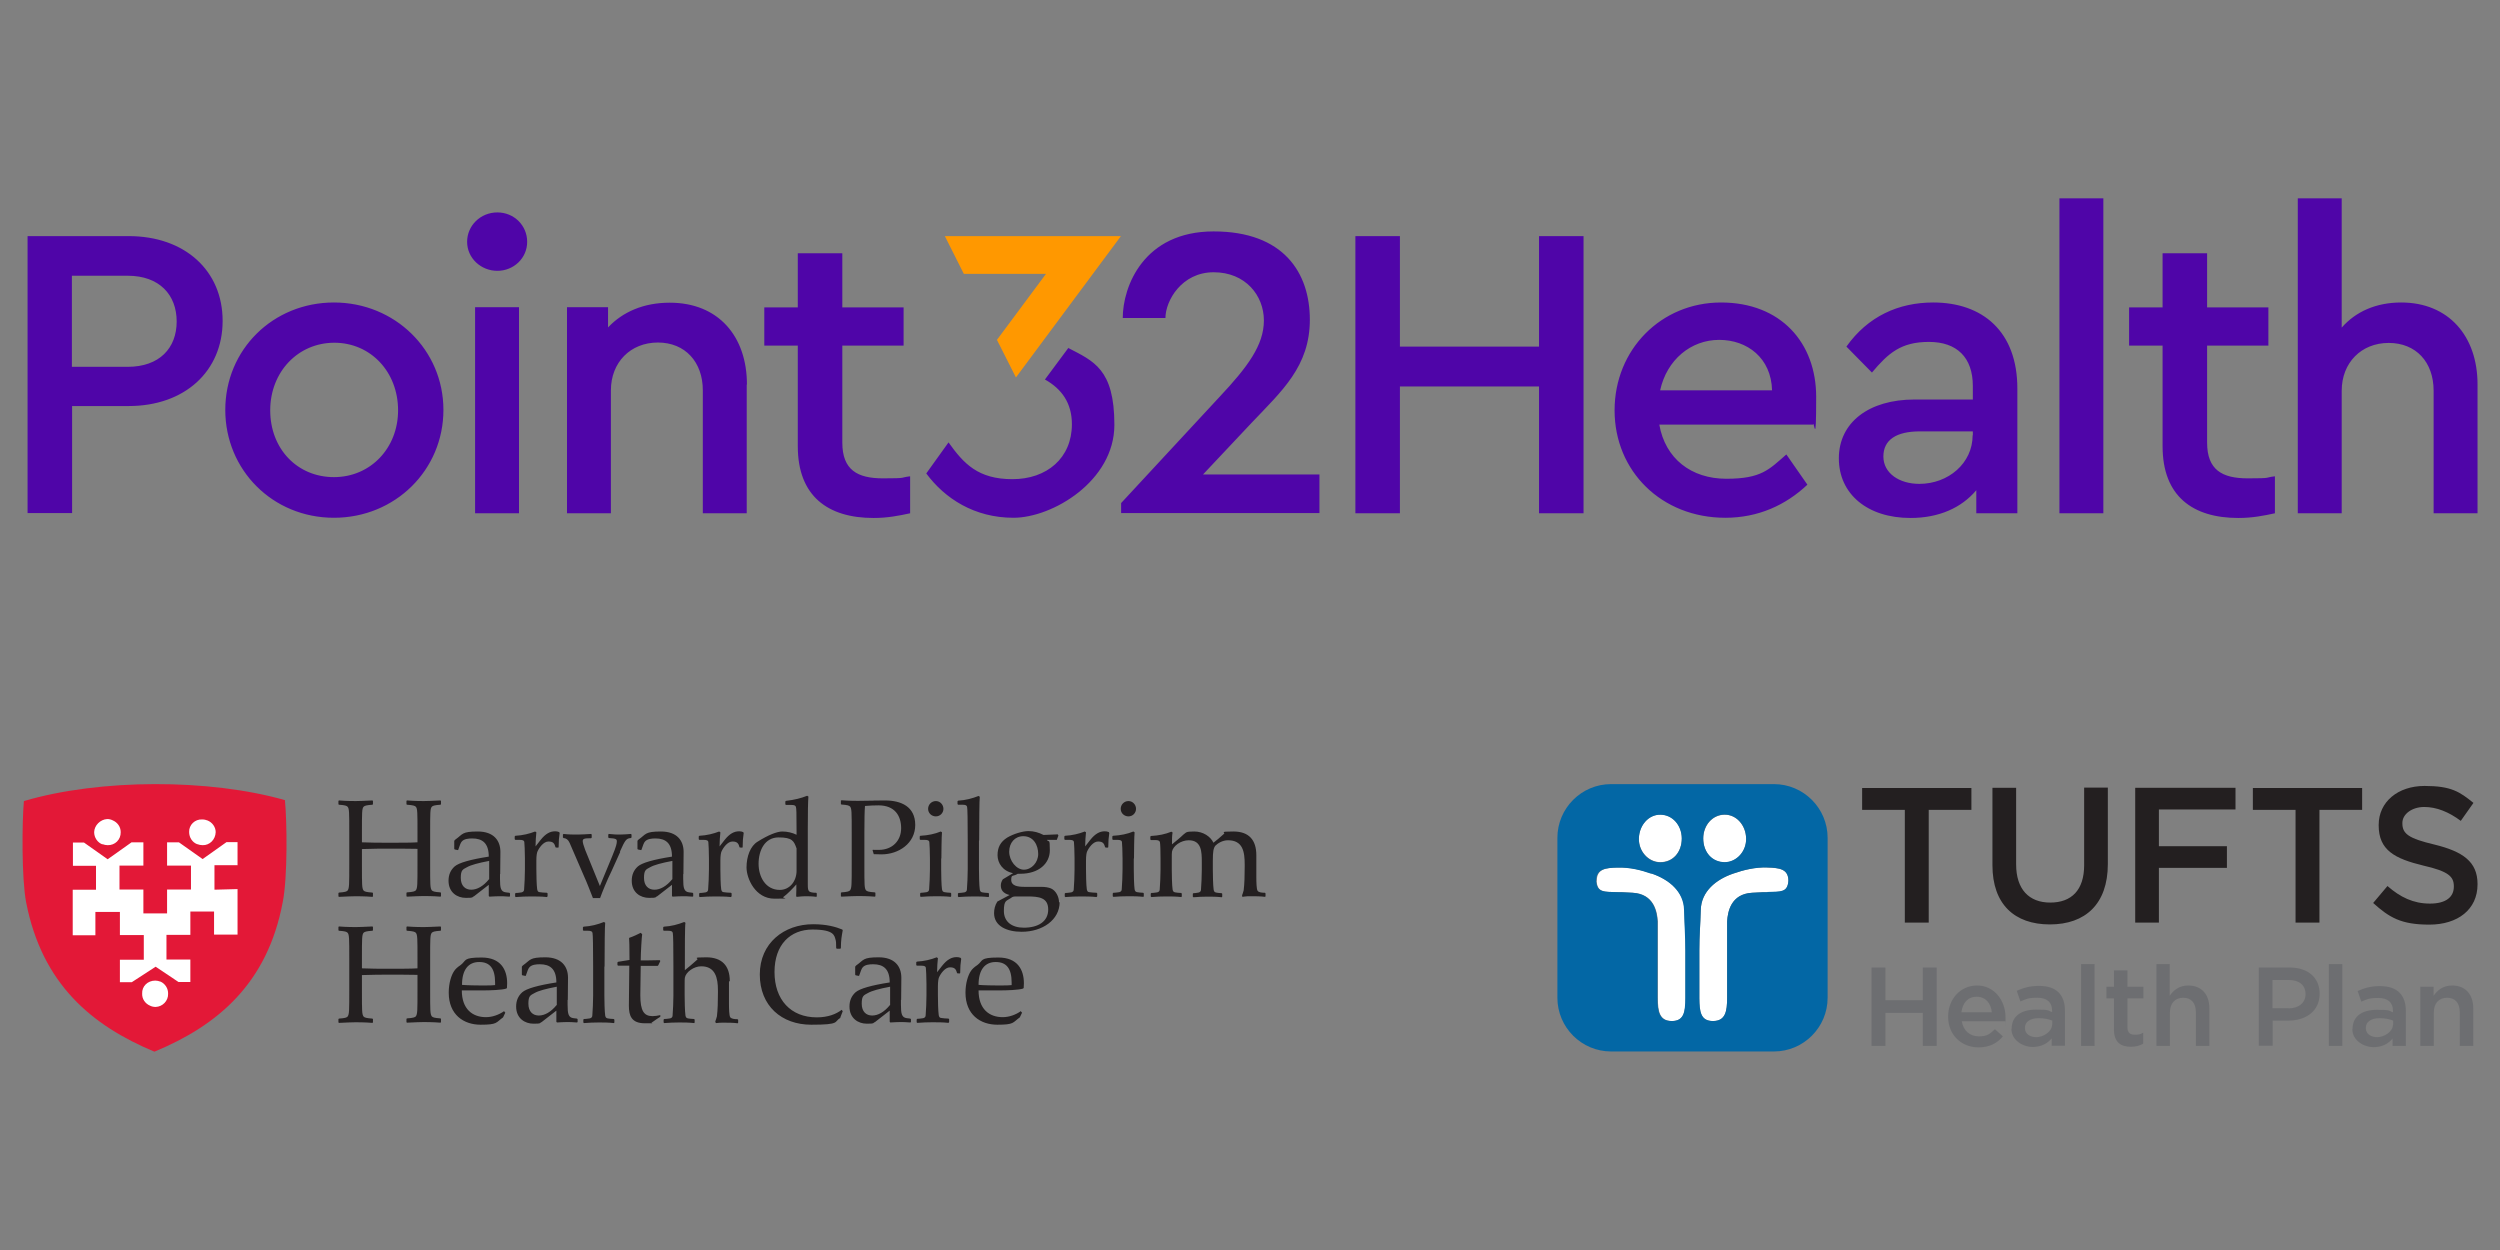 <?xml version="1.0" encoding="UTF-8"?> <svg xmlns="http://www.w3.org/2000/svg" id="Point32Health_Logo" version="1.1" viewBox="0 0 1224 612"><rect x="0" y="0" width="1224" height="612" fill="#808080" stroke="none"/><defs><style> .st0 { fill: #6d6e71; } .st1 { fill: #231f20; } .st2 { fill: #4f05a8; } .st3 { fill: #ff9800; } .st4 { fill: #fff; } .st5 { fill: #e31837; } .st6 { fill: #0367a5; } </style></defs><g><path id="Descriptor" class="st0" d="M916.3,473.7h6.8v16h18.3v-16h6.8v38.4h-6.8v-16.2h-18.3v16.2h-6.8v-38.4ZM953.8,497.7h0c0-8.4,5.9-15.2,14.2-15.2s13.9,7.2,13.9,15.6,0,1.2-.1,1.9h-21.3c.7,4.7,4.1,7.4,8.3,7.4s5.5-1.2,7.9-3.5l3.9,3.5c-2.7,3.3-6.5,5.4-11.9,5.4-8.4,0-14.9-6.1-14.9-15h0ZM975.2,495.6c-.4-4.3-3-7.6-7.4-7.6s-6.9,3.1-7.5,7.6h14.9,0ZM984.9,503.7h0c0-6.4,4.9-9.4,12-9.4s5.5.5,7.8,1.2v-.7c0-4.1-2.5-6.3-7.2-6.3s-5.6.7-8.3,1.8l-1.8-5.2c3.2-1.4,6.3-2.4,10.9-2.4s7.6,1.2,9.6,3.2c2.1,2.1,3.1,5.2,3.1,8.9v17.2h-6.5v-3.6c-2,2.4-5,4.2-9.4,4.2s-10.3-3.1-10.3-8.9h0ZM1004.8,501.7v-2c-1.7-.7-3.9-1.2-6.6-1.2-4.3,0-6.8,1.8-6.8,4.8h0c0,2.9,2.5,4.5,5.6,4.5s7.7-2.5,7.7-6.2h0ZM1018.9,472h6.6v40.1h-6.6v-40.1ZM1035,504.1v-15.3h-3.7v-5.7h3.7v-8h6.6v8h7.8v5.7h-7.8v14.2c0,2.6,1.3,3.6,3.6,3.6s2.8-.3,4.1-1v5.4c-1.6.9-3.5,1.5-6,1.5-4.9,0-8.3-2.1-8.3-8.5h0ZM1055.7,472h6.6v15.5c1.9-2.7,4.6-5,9.1-5,6.5,0,10.3,4.4,10.3,11.1v18.5h-6.6v-16.5c0-4.5-2.2-7.1-6.2-7.1s-6.5,2.7-6.5,7.2v16.4h-6.6v-40.1h0ZM1105.9,473.7h15.2c9,0,14.6,5.1,14.6,12.8h0c0,8.7-6.9,13.2-15.4,13.2h-7.6v12.3h-6.8v-38.4h0ZM1120.5,493.7c5.1,0,8.3-2.9,8.3-6.9h0c0-4.6-3.2-7-8.3-7h-7.9v13.8h7.9ZM1140.2,472h6.6v40.1h-6.6v-40.1ZM1151.8,503.8h0c0-6.4,4.9-9.4,12-9.4s5.5.5,7.8,1.2v-.7c0-4.1-2.5-6.3-7.2-6.3s-5.6.7-8.3,1.8l-1.8-5.2c3.2-1.4,6.3-2.4,10.9-2.4s7.6,1.2,9.6,3.2c2.1,2.1,3.1,5.2,3.1,8.9v17.2h-6.5v-3.6c-2,2.4-5,4.2-9.4,4.2s-10.3-3.1-10.3-8.9h0ZM1171.7,501.7v-2c-1.7-.7-3.9-1.2-6.6-1.2-4.3,0-6.8,1.8-6.8,4.8h0c0,2.9,2.5,4.5,5.6,4.5s7.7-2.5,7.7-6.2h0ZM1184.9,483.1h6.6v4.4c1.9-2.7,4.6-5,9.1-5,6.5,0,10.3,4.4,10.3,11.1v18.5h-6.6v-16.5c0-4.5-2.2-7.1-6.2-7.1s-6.5,2.7-6.5,7.2v16.4h-6.6v-29h0Z"></path><path id="Wordmark" class="st1" d="M932.6,396.5h-20.9v-10.7h53.5v10.7h-20.9v55.2h-11.7v-55.2h0ZM975.5,423.7v-38h11.6v37.5c0,12.2,6.3,18.7,16.7,18.7s16.6-6.1,16.6-18.3v-38h11.6v37.4c0,19.7-11.1,29.6-28.4,29.6s-28.1-9.9-28.1-29h0ZM1045.4,385.7h49.1v10.6h-37.5v18h33.3v10.6h-33.3v26.8h-11.6v-65.9h0ZM1123.9,396.5h-20.9v-10.7h53.5v10.7h-20.9v55.2h-11.7v-55.2h0ZM1161.9,442.1l7-8.3c6.3,5.5,12.7,8.6,20.8,8.6s11.7-3.4,11.7-8.3v-.2c0-4.7-2.6-7.3-14.9-10.1-14-3.4-21.9-7.5-21.9-19.7v-.2c0-11.3,9.4-19.1,22.5-19.1s17.2,2.9,23.9,8.3l-6.2,8.8c-5.9-4.4-11.9-6.8-17.9-6.8s-10.7,3.5-10.7,7.8v.2c0,5.1,3,7.4,15.7,10.4,13.9,3.4,21.1,8.4,21.1,19.3v.2c0,12.3-9.7,19.7-23.6,19.7s-19.6-3.5-27.5-10.6h0Z"></path><g><path class="st4" d="M781.7,431.3c.4,5.8,3.7,5.3,10.2,5.5,2.8,0,1.5,0,7.6.3,10.4.6,11.9,9.4,12.2,14,0,12.5,0,25,0,37.5,0,6.5.8,11.3,6.9,11.3,6,0,6.6-4.6,6.7-11.2,0-7.8,0-15.6,0-23.3h0c0-8-.5-11.9-.6-19.9-.2-9-7.4-14.9-15.9-17.8-5.2-1.8-10.6-3.1-16.7-3-5.9.2-10.3.7-10.3,6.5h0Z"></path><path class="st4" d="M823.4,410.4c0-6.5-4.6-11.6-10.5-11.6-5.7,0-10.4,5.1-10.5,11.6-.2,6.3,4.6,11.6,10.4,11.7,6.2,0,10.6-4.8,10.6-11.7h0Z"></path><path class="st4" d="M854.9,410.5c-.2-6.5-4.8-11.7-10.5-11.6-5.9,0-10.4,5.1-10.5,11.6,0,6.9,4.4,11.8,10.6,11.7,5.8,0,10.6-5.4,10.4-11.7Z"></path><path class="st4" d="M865.3,424.7c-6.1-.2-11.5,1.2-16.7,3-8.5,2.9-15.7,8.8-15.9,17.8-.2,8-.7,11.9-.7,19.9h0c0,7.8,0,15.6,0,23.3,0,6.6.6,11.3,6.7,11.2,6.1,0,6.9-4.8,6.9-11.3,0-12.5,0-25,0-37.5.3-4.7,1.8-13.4,12.2-14,6.2-.4,4.8-.2,7.6-.3,6.4-.2,9.8.3,10.2-5.5,0-5.8-4.3-6.4-10.3-6.5h0Z"></path><path class="st6" d="M868.5,383.9h-79.7c-14.5,0-26.3,11.8-26.3,26.3v78.3c0,14.5,11.8,26.3,26.3,26.3h79.7c14.5,0,26.3-11.8,26.3-26.3v-78.3c0-14.5-11.8-26.3-26.3-26.3ZM808.6,427.7c8.5,2.9,15.7,8.8,15.9,17.8.2,8,.6,11.9.6,19.9h0c0,7.8,0,15.6,0,23.3,0,6.6-.6,11.3-6.7,11.2-6.1,0-6.9-4.8-6.9-11.3,0-12.5,0-25,0-37.5-.3-4.7-1.8-13.4-12.2-14-6.2-.4-4.8-.2-7.6-.3-6.4-.2-9.8.3-10.2-5.5,0-5.8,4.3-6.4,10.3-6.5,6.1-.2,11.5,1.2,16.7,3h0ZM802.4,410.5c.2-6.5,4.8-11.7,10.5-11.6,5.9,0,10.4,5.1,10.5,11.6,0,6.9-4.4,11.8-10.6,11.7-5.8,0-10.6-5.4-10.4-11.7h0ZM865.4,436.8c-2.8,0-1.5,0-7.6.3-10.4.6-11.9,9.4-12.2,14,0,12.5,0,25,0,37.5,0,6.5-.8,11.3-6.9,11.3-6.1,0-6.6-4.6-6.7-11.2,0-7.8,0-15.6,0-23.3h0c0-8,.5-11.9.7-19.9.2-9,7.4-14.9,15.9-17.8,5.2-1.8,10.6-3.1,16.7-3,5.9.2,10.3.7,10.3,6.5-.4,5.8-3.7,5.3-10.2,5.5h0ZM833.9,410.4c0-6.5,4.6-11.6,10.5-11.6,5.7,0,10.4,5.1,10.5,11.6.2,6.3-4.6,11.6-10.4,11.7-6.2,0-10.6-4.8-10.6-11.7Z"></path></g></g><g><g id="Wordmark-2"><path id="Health_Care" class="st1" d="M479.1,482.2c0-7.4,3.1-11.2,8.4-11.2s7.8,3.2,7.8,10.1v1.2c-.7.1-2.6.2-5.7.2s-8.4-.1-10.4-.3M499.9,495c-2.7,1.9-5.9,3-9,3-6.5,0-11.8-3.9-11.8-13.1h10.6c3.2,0,9.2-.2,11.2-.9l.3-.3c0-.6.1-1.4.1-2.3,0-6.6-3.1-12.6-12.5-12.6s-7.3,1.5-10.3,3.7c-1.5,1-2.6,2-3.2,3-1.3,1.9-2.6,5.8-2.6,10.5,0,10.8,7.3,15.7,15.6,15.7s7.4-1,11-3.6l1.1-2.3-.5-.5h0ZM464.7,500.4v-1.4l-.3-.3c-.9,0-3.3-.2-3.6-.3-.8-.1-1-.5-1.2-1.4-.3-2-.4-7.4-.4-9.8v-4.3c0-2.5.3-3.8.5-4.3.8-1.9,3-5,5.4-5s3,1,3.5,2.9h.2c0,.1,1.1.1,1.1.1l.2-.2c0-2.7.2-5.1.5-6.9l-.2-.5c-.7-.3-1.3-.4-2-.4-2.5,0-4.7,1.2-7.1,4.2l-2.5,3.2c0-2,.2-5.4.4-6.9l-.6-.4c-2.8,1.1-6,1.9-9.7,2.1l-.3.3v1.4l.3.3h2.2c1.4,0,2.1.3,2.2,1,.1.8.3,4.7.3,8.1v5.4c0,2.5-.2,7.8-.4,9.8,0,.7-.4,1.2-1.2,1.4-.3,0-1.6.3-2.9.3l-.3.3v1.4l.3.3c2.7-.2,4.7-.3,7.3-.3s5.4,0,8,.3l.2-.3h0ZM435.7,492.1c-2.8,3.4-5.8,5.1-8.7,5.1s-5.1-1.9-5.1-5.8,1-4.1,3-5.2c1.9-1.1,5.6-2.1,10.9-3.1v9h0ZM441.2,489.6c0-4.3.1-8.2.1-10.9,0-5.5-3.2-10-11.1-10s-7.2,1.3-10.9,3.9c-.3.2-.5.5-.6.7v3.9l.2.3,1.5.3h.2c.8-2.4,1.3-3.7,1.8-4.2,1.1-1.3,3.3-1.5,5.1-1.5,5,0,8.1,2.3,8.1,8.9-9,1.4-14.6,3-16.7,4.8-2,1.8-3,4.1-3,7,0,5.8,4.3,8.4,8.5,8.4s2.7-.3,4-.8l7.2-5.6v5.4c-.1,0,.3.4.3.4,1.9-.1,3.4-.2,4.8-.2s2.8,0,5,.2l.3-.2v-1.4l-.3-.3-1.7-.2c-2.5-.3-2.9-2.1-2.9-6.5v-2.5h0ZM411.4,498.2l1.2-3.1-.5-.7c-2.7,2.1-6.7,3.7-12.2,3.7-12.8,0-20.7-8.7-20.7-22.2s7.8-20.8,18.6-20.8,10.7,3.1,11.3,5c.2.7.3,1.4.3,4.1l.3.3h1.7l.3-.3c0-3.8.4-6,.9-8.7l-.2-.4c-3.2-1.3-7.6-2.6-14.3-2.6-14.2,0-26.1,9.2-26.1,24.6s10.7,24.6,25.2,24.6,10.9-1.4,14.3-3.4M357.3,480.3c0-7.4-3.8-11.6-11.5-11.6s-3.4.5-4.5,1.2c-2.1,1.9-4.1,3.6-6,5.1,0-11.3,0-21.7.3-23.2l-.6-.4c-3,1.2-6.3,2.1-10,2.3l-.3.3v1.4l.3.3h2.2c1.4,0,2.1.3,2.2,1.1.2.8.3,6.2.3,16.4v14.2c0,2.5-.2,7.8-.4,9.8,0,.7-.4,1.2-1.2,1.4-.3,0-1.6.3-2.9.3l-.3.3v1.4l.3.3c2.7-.2,4.7-.3,7.3-.3s4.5,0,7.4.3l.2-.3v-1.4l-.3-.3c-.9,0-2.6-.2-3-.3-.8-.2-1-.5-1.2-1.4-.3-2-.4-7.4-.4-9.8v-5.3c0-1.7,0-2.9.1-3.4.5-2.8,4.4-5.6,8-5.6,6.9,0,8.2,5.6,8.2,11.8v1.2c0,4.1-.1,8.3-.5,11.5-.2.8-.5,1.7-.8,2.5,0,.2.2.8.4.8,1.3-.2,2.6-.2,3.6-.2,2.1,0,4.8,0,7,.3l.2-.3v-1.4l-.3-.3c-1.6,0-3.1-.2-3.6-1s-.6-4-.6-6.8v-10.6h0ZM307.9,492.4c0,4.8,1.2,8.6,7.8,8.6s2.1,0,3.6-.5c1.7-1.2,3-2.1,4-2.7v-.8c-1.5.3-2.5.5-3.8.5-4.2,0-6-2.5-6-10.3l.2-14.3h8.3l.3-.3,1-2.1-.3-.4c-1.7,0-3.4.1-5.6.1h-3.7c0-3.8.5-11.5.7-12.8l-.7-.7c-1.6.8-3.4,1.7-5.7,2.5.1,1,.2,4.5.2,10.8l-5.6.9-.3.3v1.3l.3.3h5.5l-.2,19.6h0ZM296,473.2c0-9.6.1-19.9.3-21.4l-.6-.4c-3,1.2-6.3,2.1-10,2.3l-.3.3v1.4l.3.3h2.2c1.4,0,2.1.3,2.2,1.1.2.8.3,6.7.3,16.4v14.2c0,2.5-.2,7.8-.4,9.8,0,.7-.4,1.2-1.2,1.4-.3,0-1.6.3-2.9.3l-.3.3v1.4l.3.3c2.7-.2,4.7-.3,7.3-.3s4.5,0,7.4.3l.2-.3v-1.4l-.3-.3c-.9,0-2.6-.2-3-.3-.8-.2-1-.5-1.2-1.4-.3-2-.4-7.4-.4-9.8v-14.1h0ZM278,489.6c0-4.3.1-8.2.1-10.9,0-5.5-3.2-10-11.1-10s-7.2,1.3-10.9,3.9c-.3.2-.5.5-.6.7v3.9l.2.3,1.5.3h.2c.8-2.4,1.3-3.7,1.8-4.2,1.1-1.3,3.3-1.5,5.1-1.5,5,0,8.1,2.3,8.1,8.9-9,1.4-14.6,3-16.7,4.8-2,1.8-3,4.1-3,7,0,5.8,4.3,8.4,8.5,8.4s2.7-.3,4-.8l7.2-5.6v5.4c-.1,0,.3.4.3.4,1.9-.1,3.4-.2,4.8-.2s2.8,0,5,.2l.3-.2v-1.4l-.3-.3-1.7-.2c-2.5-.3-2.9-2.1-2.9-6.5v-2.5h0ZM272.5,492.1c-2.8,3.4-5.8,5.1-8.7,5.1s-5.1-1.9-5.1-5.8,1-4.1,3-5.2c1.9-1.1,5.6-2.1,10.9-3.1v9h0ZM226.2,482.2c0-7.4,3.1-11.2,8.4-11.2s7.8,3.2,7.8,10.1v1.2c-.7.1-2.6.2-5.7.2s-8.4-.1-10.4-.3M246.9,495c-2.7,1.9-5.9,3-9,3-6.5,0-11.8-3.9-11.8-13.1h10.6c3.2,0,9.2-.2,11.2-.9l.3-.3c0-.6.1-1.4.1-2.3,0-6.6-3.1-12.6-12.5-12.6s-7.3,1.5-10.3,3.7c-1.5,1-2.6,2-3.2,3-1.3,1.9-2.6,5.8-2.6,10.5,0,10.8,7.3,15.7,15.6,15.7s7.4-1,11-3.6l1.1-2.3-.5-.5h0ZM204.4,484.8c0,10.2,0,11.6-.8,12.8-.5.5-1.3.8-4.3,1l-.3.2v1.7l.3.2c3.5-.2,7.4-.3,8.1-.3s4.7,0,8.2.3l.3-.2v-1.7l-.3-.2c-3-.2-3.7-.5-4.2-1-.8-1.2-.8-2.5-.8-12.8v-15.3c0-10.2,0-11.8.8-12.8.5-.5,1.2-.8,4.2-1l.3-.2v-1.7l-.3-.2c-3.4.2-7.4.3-8.1.3s-4.6,0-8.2-.3l-.3.2v1.7l.3.2c3,.2,3.8.5,4.3,1,.8,1,.8,2.6.8,12.8v4.6c-3.1.2-7.8.2-13.5.2s-8.9,0-13.7-.2v-4.6c0-10.2,0-11.8.8-12.8.5-.5,1.3-.8,4.3-1l.3-.2v-1.7l-.3-.2c-3.4.2-7.4.3-8.1.3s-4.7,0-8.2-.3l-.3.2v1.7l.3.2c3,.2,3.7.5,4.2,1,.8,1,.8,2.6.8,12.8v15.4c0,10.2,0,11.6-.8,12.8-.5.5-1.2.8-4.2,1l-.3.2v1.7l.3.2c3.5-.2,7.3-.3,8.1-.3s4.7,0,8.2.3l.3-.2v-1.7l-.3-.2c-3-.2-3.8-.5-4.3-1-.8-1.2-.8-2.5-.8-12.8v-7.5c4.5-.2,10.7-.2,13.5-.2s10.1,0,13.7.1v7.6h0Z"></path><path id="Harvard_Pilgrim" class="st1" d="M608.8,439c1.3-.2,2.6-.2,3.6-.2,2.1,0,4.8,0,7,.3l.2-.3v-1.4l-.3-.3c-1.6,0-3.1-.2-3.6-1s-.6-4-.6-6.8v-10.6c0-7.4-3.6-11.6-11.2-11.6s-3.6.5-4.7,1.2c-2.1,1.9-3.4,3-5.1,4.3-1.4-3-5-5.5-9.4-5.5s-3.8.5-5.3,1.5c-1.4,1.4-4,3.5-5.6,4.8,0-2.4,0-4.3.3-5.8l-.6-.4c-2.9,1.2-6.2,1.9-10,2.1l-.3.3v1.4l.3.3h2.2c1.3,0,2,.3,2.2,1,.2.9.3,4.6.3,8.1v5.3c0,2.4-.2,7.8-.4,9.8,0,.7-.4,1.2-1.2,1.4-.3,0-1.6.3-2.9.3l-.3.3v1.4l.3.3c2.7-.2,4.7-.3,7.3-.3s4.5,0,7.4.3l.2-.3v-1.4l-.3-.3c-.9,0-2.6-.2-3-.3-.8-.2-1-.5-1.2-1.4-.3-2-.4-7.4-.4-9.8v-5.3c0-1.7,0-2.9.1-3.4.5-2.8,4.3-5.6,8.2-5.6,6.3,0,6.4,5.7,6.4,10.6v3.8c0,2.5-.2,7.8-.4,9.8,0,.7-.4,1.2-1.2,1.4-.3,0-1.2.3-2.5.3l-.3.3v1.4l.3.3c2.8-.2,4.3-.3,6.8-.3s4.3,0,7.1.3l.2-.3v-1.4l-.3-.3c-.9,0-2.3-.2-2.7-.3-.8-.2-1-.5-1.2-1.4-.3-2-.4-7.4-.4-9.8v-4.5c0-4.3.3-6,1.2-7.2,1.1-1.1,3.4-2.7,6.2-2.7,7.3,0,8.2,5.6,8.2,11.8v1.2c0,4.1-.1,8.3-.5,11.5-.2.8-.5,1.7-.8,2.5,0,.2.2.8.4.8M555.2,420.3c0-2.3.1-11.3.3-12.8l-.6-.4c-2.9,1.2-6.2,1.9-10,2.1l-.3.3v1.4l.3.3h2.2c1.4,0,2.1.3,2.2,1,.1.8.3,4.7.3,8.1v5.3c0,2.4-.2,7.8-.4,9.8,0,.7-.4,1.2-1.2,1.4-.3,0-1.6.3-2.9.3l-.3.3v1.4l.3.3c2.7-.2,4.7-.3,7.3-.3s4.5,0,7.4.3l.2-.3v-1.4l-.3-.3c-.9,0-2.6-.2-3-.3-.8-.2-1-.5-1.2-1.4-.3-2-.4-7.4-.4-9.8v-5.3h0ZM552.5,392.2c-2.1,0-3.8,1.7-3.8,3.8s1.7,3.7,3.8,3.7,3.7-1.7,3.7-3.7-1.6-3.8-3.7-3.8M537.2,438.8v-1.4l-.3-.3c-.9,0-3.3-.2-3.6-.3-.8-.1-1-.5-1.2-1.4-.3-2-.4-7.4-.4-9.8v-4.3c0-2.5.3-3.8.5-4.3.8-1.9,3-5,5.4-5s3,1,3.5,2.9h.2c0,.1,1.1.1,1.1.1l.2-.2c0-2.7.2-5.1.5-6.9l-.2-.5c-.7-.3-1.3-.4-2-.4-2.5,0-4.7,1.2-7.1,4.2l-2.5,3.2c0-2,.2-5.4.4-6.9l-.6-.4c-2.8,1.1-6,1.9-9.7,2.1l-.3.3v1.4l.3.3h2.2c1.4,0,2.1.3,2.2,1,.1.8.3,4.7.3,8.1v5.4c0,2.5-.2,7.8-.4,9.8,0,.7-.4,1.2-1.2,1.4-.3,0-1.6.3-2.9.3l-.3.3v1.4l.3.3c2.7-.2,4.7-.3,7.3-.3s5.4,0,8,.3l.2-.3h0ZM501.3,454.2c-5.9,0-9.8-2.9-9.8-8.2s1.2-4.8,3.4-6.3c.9-.7,1.2-.8,3-.8h5c5.7,0,10.3.5,10.3,6.4s-4.9,8.9-12,8.9M501,409.4c5.1,0,7.3,4.5,7.3,8.7s-3.3,7.7-7,7.7-7.2-4.4-7.2-8.8,2.8-7.6,6.9-7.6M518.5,441.8c0-2.8-1.6-5.8-3.9-6.8-1.2-.5-2.7-.8-5-.8h-8c-3.4,0-6.5-.5-6.5-3.4s.8-1.5,3.2-3c.4,0,.8,0,1.2,0,9.2,0,14.5-5.1,14.5-11.5s-.5-3.5-1.4-5.1h4.8l.8-2.1-.3-.6c-2.1.1-3.8.2-7,.3-2.3-1.2-4.7-1.9-7.4-1.9s-7.2,1.3-10.4,3.2c-3.3,2.1-4.7,4.8-4.7,8.6s2.5,7.8,7.6,8.8l-5,3c-.6.9-1,1.9-1,3,0,2.1,1,3.9,4.3,4.7l-6,3.2c-1.2,1.9-1.6,3.8-1.6,5.7,0,6.4,6.4,9.1,13.5,9.1,10.3,0,18.6-5.9,18.6-14.5M479.4,411.5c0-9.6.1-19.9.3-21.4l-.6-.4c-3,1.2-6.3,2.1-10,2.3l-.3.3v1.4l.3.3h2.2c1.4,0,2.1.3,2.2,1.1.2.8.3,6.7.3,16.4v14.2c0,2.5-.2,7.8-.4,9.8,0,.7-.4,1.2-1.2,1.4-.3,0-1.6.3-2.9.3l-.3.3v1.4l.3.3c2.7-.2,4.7-.3,7.3-.3s4.5,0,7.4.3l.2-.3v-1.4l-.3-.3c-.9,0-2.6-.2-3-.3-.8-.2-1-.5-1.2-1.4-.3-2-.4-7.4-.4-9.8v-14.1h0ZM460.9,420.3c0-2.3.1-11.3.3-12.8l-.6-.4c-2.9,1.2-6.2,1.9-10,2.1l-.3.3v1.4l.3.3h2.2c1.4,0,2.1.3,2.2,1,.1.8.3,4.7.3,8.1v5.3c0,2.4-.2,7.8-.4,9.8,0,.7-.4,1.2-1.2,1.4-.3,0-1.6.3-2.9.3l-.3.3v1.4l.3.3c2.7-.2,4.7-.3,7.3-.3s4.5,0,7.4.3l.2-.3v-1.4l-.3-.3c-.9,0-2.6-.2-3-.3-.8-.2-1-.5-1.2-1.4-.3-2-.4-7.4-.4-9.8v-5.3h0ZM458.2,392.2c-2.1,0-3.8,1.7-3.8,3.8s1.7,3.7,3.8,3.7,3.7-1.7,3.7-3.7-1.6-3.8-3.7-3.8M420.2,392.1c-.9,0-4.7,0-8.2-.3l-.3.2v1.7l.3.2c3,.2,3.7.5,4.2,1,.8,1,.8,2.6.8,12.8v15.4c0,10.2,0,11.6-.8,12.8-.5.5-1.2.8-4.2,1l-.3.2v1.7l.3.2c3.5-.2,7.3-.3,8.1-.3s4.7,0,8.2.3l.3-.2v-1.7l-.3-.2c-3-.2-3.8-.5-4.3-1-.8-1.1-.8-2.4-.8-12.8v-15.4c0-6.6.1-10.9.3-13.1,2.4-.2,4.5-.3,6.6-.3,8,0,11.1,5.1,11.1,11.2s-4.3,10.6-10.9,10.6-1.4,0-2.8-.1l-.3.3.6,1.9c1.2,0,2.4.1,3.8.1,8.4,0,16.5-5.4,16.5-14.4s-6.9-12-14.8-12-4.2.1-6.4.1c-2.7,0-4.8.1-6.8.1M395.5,405.3c0-7.8.1-12.8.3-15.3l-.6-.4c-3,1.2-6.1,2-10.4,2.5l-.3.3v1.4l.3.3h2.7c1.4,0,2.1.3,2.2,1.1.2.7.3,1.9.3,12.1v1.4c-2-1-4.5-1.6-7-1.6s-6.9,1.7-12.1,5c-3.5,2.1-5.4,7.2-5.4,12.6s4.3,15.3,13.7,15.3,3.3-.3,4.3-.8c2.1-1.5,5-4.6,6.4-6.2,0,2.1,0,4-.1,5.8l.3.3c1.9-.2,3.2-.3,4.1-.3,1.6,0,3.4,0,5.5.3l.2-.3v-1.4l-.3-.3c-1.6,0-3-.2-3.5-.8-.5-.5-.6-1.4-.6-3.4v-27.6h0ZM390,426.3c0,5.2-3.4,9.4-8.2,9.4-6.9,0-10.4-6.3-10.4-12.8s3-12.9,9.8-12.9,7.5,1.8,8.8,5.4v11h0ZM358.2,438.8v-1.4l-.3-.3c-.9,0-3.3-.2-3.6-.3-.8-.1-1-.5-1.2-1.4-.3-2-.4-7.4-.4-9.8v-4.3c0-2.5.3-3.8.5-4.3.8-1.9,3-5,5.4-5s3,1,3.5,2.9h.2c0,.1,1.1.1,1.1.1l.2-.2c0-2.7.2-5.1.5-6.9l-.2-.5c-.7-.3-1.3-.4-2-.4-2.5,0-4.7,1.2-7.1,4.2l-2.5,3.2c0-2,.2-5.4.4-6.9l-.6-.4c-2.8,1.1-6,1.9-9.7,2.1l-.3.3v1.4l.3.3h2.2c1.4,0,2.1.3,2.2,1,.1.8.3,4.7.3,8.1v5.4c0,2.5-.2,7.8-.4,9.8,0,.7-.4,1.2-1.2,1.4-.3,0-1.6.3-2.9.3l-.3.3v1.4l.3.3c2.7-.2,4.7-.3,7.3-.3s5.4,0,8,.3l.2-.3h0ZM334.6,428c0-4.3.1-8.2.1-10.9,0-5.5-3.2-10-11.1-10s-7.2,1.3-10.9,3.9c-.3.2-.5.5-.6.7v3.9l.2.3,1.5.3h.2c.8-2.4,1.3-3.7,1.8-4.2,1.1-1.3,3.3-1.5,5.1-1.5,5,0,8.1,2.3,8.1,8.9-9,1.4-14.6,3-16.7,4.8-2,1.8-3,4.1-3,7,0,5.8,4.3,8.4,8.5,8.4s2.7-.3,4-.8l7.2-5.6v5.4c-.1,0,.3.4.3.4,1.9-.1,3.4-.2,4.8-.2s2.8,0,5,.2l.3-.2v-1.4l-.3-.3-1.7-.2c-2.5-.3-2.9-2.1-2.9-6.5v-2.5h0ZM329.1,430.5c-2.8,3.4-5.8,5.1-8.7,5.1s-5.1-1.9-5.1-5.8,1-4.1,3-5.2c1.9-1.1,5.6-2.1,10.9-3.1v9h0ZM303.5,417c2.6-5.8,3.1-6.5,5.4-6.7l.3-.3v-1.4l-.3-.3c-1.5.1-3.4.3-5.3.3s-2.5,0-5.5-.3l-.3.3v1.4l.3.3c3.6.2,3.9.6,3.9,1.6s-.2,2.3-2.3,7.4l-6,14.5-7.2-17.7c-.8-2.1-1.2-3.6-1.2-4.3,0-1.2.9-1.4,4.1-1.4l.3-.3v-1.5l-.3-.3c-2,.1-4.4.3-6.6.3s-4.3,0-6.9-.3l-.3.3v1.4l.3.3c1.3.1,2.3.8,3,2.4l7,16.2c1.6,3.5,3.2,7.8,4.4,10.8h3.5c1.2-3.3,3.3-8.5,5.7-13.4l4.2-9.3h0ZM268.1,438.8v-1.4l-.3-.3c-.9,0-3.3-.2-3.6-.3-.8-.1-1-.5-1.2-1.4-.3-2-.4-7.4-.4-9.8v-4.3c0-2.5.3-3.8.5-4.3.8-1.9,3-5,5.4-5s3,1,3.5,2.9h.2c0,.1,1.1.1,1.1.1l.2-.2c0-2.7.2-5.1.5-6.9l-.2-.5c-.7-.3-1.3-.4-2-.4-2.5,0-4.7,1.2-7.1,4.2l-2.5,3.2c0-2,.2-5.4.4-6.9l-.6-.4c-2.8,1.1-6,1.9-9.7,2.1l-.3.3v1.4l.3.3h2.2c1.4,0,2.1.3,2.2,1,.1.8.3,4.7.3,8.1v5.4c0,2.5-.2,7.8-.4,9.8,0,.7-.4,1.2-1.2,1.4-.3,0-1.6.3-2.9.3l-.3.3v1.4l.3.3c2.7-.2,4.7-.3,7.3-.3s5.4,0,8,.3l.2-.3h0ZM244.9,428c0-4.3.1-8.2.1-10.9,0-5.5-3.2-10-11.1-10s-7.2,1.3-10.9,3.9c-.3.2-.5.5-.6.7v3.9l.2.3,1.5.3h.2c.8-2.4,1.3-3.7,1.8-4.2,1.1-1.3,3.3-1.5,5.1-1.5,5,0,8.1,2.3,8.1,8.9-9,1.4-14.6,3-16.7,4.8-2,1.8-3,4.1-3,7,0,5.8,4.3,8.4,8.5,8.4s2.7-.3,4-.8l7.2-5.6v5.4c-.1,0,.3.4.3.4,1.9-.1,3.4-.2,4.8-.2s2.8,0,5,.2l.3-.2v-1.4l-.3-.3-1.7-.2c-2.5-.3-2.9-2.1-2.9-6.5v-2.5h0ZM239.4,430.5c-2.8,3.4-5.8,5.1-8.7,5.1s-5.1-1.9-5.1-5.8,1-4.1,3-5.2c1.9-1.1,5.6-2.1,10.9-3.1v9h0ZM204.4,423.1c0,10.2,0,11.6-.8,12.8-.5.5-1.3.8-4.3,1l-.3.2v1.7l.3.2c3.5-.2,7.4-.3,8.1-.3s4.7,0,8.2.3l.3-.2v-1.7l-.3-.2c-3-.2-3.7-.5-4.2-1-.8-1.2-.8-2.5-.8-12.8v-15.3c0-10.2,0-11.8.8-12.8.5-.5,1.2-.8,4.2-1l.3-.2v-1.7l-.3-.2c-3.4.2-7.4.3-8.1.3s-4.6,0-8.2-.3l-.3.2v1.7l.3.2c3,.2,3.8.5,4.3,1,.8,1,.8,2.6.8,12.8v4.6c-3.1.2-7.8.2-13.5.2s-8.9,0-13.7-.2v-4.6c0-10.2,0-11.8.8-12.8.5-.5,1.3-.8,4.3-1l.3-.2v-1.7l-.3-.2c-3.4.2-7.4.3-8.1.3s-4.7,0-8.2-.3l-.3.2v1.7l.3.2c3,.2,3.7.5,4.2,1,.8,1,.8,2.6.8,12.8v15.4c0,10.2,0,11.6-.8,12.8-.5.5-1.2.8-4.2,1l-.3.2v1.7l.3.2c3.5-.2,7.3-.3,8.1-.3s4.7,0,8.2.3l.3-.2v-1.7l-.3-.2c-3-.2-3.8-.5-4.3-1-.8-1.2-.8-2.5-.8-12.8v-7.5c4.5-.2,10.7-.2,13.5-.2s10.1,0,13.7.1v7.6h0Z"></path></g><g id="Symbol"><path id="Shield" class="st5" d="M139.7,391.8c-36.9-10.6-90.8-10.6-128,.4-.9,9.7-1.2,37.6,1.1,49.6,7.8,40,32.1,60.3,62.8,73.1,30.9-12.8,55.3-33.3,62.8-73.1,2.5-12.3,2.1-40.1,1.1-50"></path><path id="Symbol-2" class="st4" d="M116.3,423.7v-11.4h-.1c0,0-5.3,0-5.3,0l-11.7,8.3-11.6-8.2h-.1c0,0-5.7,0-5.7,0v11.4h.1c0,0,11.6,0,11.6,0v11.7h-11.7v11.7h-11.6v-11.7h-.1c0,0-11.6,0-11.6,0v-11.7h11.7v-11.4h-.1c0,0-5.7,0-5.7,0l-11.7,8.3-11.6-8.2h-.1c0,0-5.3,0-5.3,0v11.4h.1c0,0,11.2,0,11.2,0v11.7h-11.4v22.3h.1c0,0,11,0,11,0v-11.4h12v11.3h.1c0,0,11.6,0,11.6,0v12.1h-11.7v11h.1c0,0,5.7,0,5.7,0l11.7-7.6,11.2,7.5h.1c0,0,5.7,0,5.7,0v-11h-.1c0,0-11.6,0-11.6,0v-12.1h11.7v-11.4h11.6v11.3h.1c0,0,11.4,0,11.4,0v-22.3h-.1c0,0-11.2.3-11.2.3v-12h11.4,0ZM78.5,480.6c-.8-.3-1.6-.5-2.5-.5-3.7,0-6.6,2.8-6.4,6.4-.1,2.6,1.5,4.9,3.9,5.9.8.4,1.7.6,2.7.6,3.4-.1,6.2-3,6.1-6.4.1-2.7-1.5-5-3.7-6h0ZM50.2,413.3c.8.3,1.6.5,2.5.5,3.6.1,6.5-2.7,6.4-6.4,0-2.6-1.6-4.8-4-5.8-.8-.4-1.7-.6-2.6-.6-3.4.2-6.3,3.1-6.4,6.4,0,2.8,1.7,5.1,4,6h0ZM96.6,413.3c.8.3,1.7.5,2.6.5,3.4.1,6.3-2.7,6.4-6.4,0-2.5-1.7-4.8-4-5.7-.8-.3-1.6-.5-2.6-.5-3.6-.2-6.5,2.7-6.4,6.1,0,2.8,1.6,5.1,3.9,6Z"></path></g></g><g><path id="Wordmark-3" class="st2" d="M13.5,115.6h49.5c27.5,0,46,16.9,46,41.5s-18.5,41.7-46,41.7h-27.7v52.4H13.5V115.6h0ZM62.5,179.6c15.6,0,24-9.2,24-22.2s-8.4-22.4-24-22.4h-27.3v44.6h27.3,0ZM110.3,200.7c0-29.6,23.4-52.6,53.2-52.6s53.6,23.2,53.6,52.6-23.6,52.8-53.6,52.8-53.2-23.4-53.2-52.8ZM194.9,200.9c0-18.9-13.5-33.1-31.2-33.1s-31.4,14.2-31.4,33.1,13.3,32.7,31.2,32.7,31.4-14.2,31.4-32.7ZM228.7,118.4c0-8,6.6-14.4,14.8-14.4s14.6,6.4,14.6,14.4-6.6,14.2-14.6,14.2-14.8-6.2-14.8-14.2ZM232.6,150.4h21.5v100.9h-21.5v-100.9ZM365.6,188.2v63.1h-21.5v-60.2c0-13.8-8.6-23.4-22-23.4s-23,9.7-23,23.4v60.2h-21.5v-100.9h20.1v9.9c7.2-7.6,17.4-12.1,30.2-12.1,23.8,0,37.8,16.4,37.8,40.1h0ZM445.6,233v18.3c-5.5,1.2-11.1,2.3-17.9,2.3-22.4,0-37.1-10.7-37.1-35.1v-49.3h-16.4v-18.7h16.4v-26.5h21.8v26.5h30v18.7h-30v47.5c0,13.4,7.4,17.5,19.9,17.5s8-.4,13.3-1h0ZM663.6,115.6h21.8v54.1h68.1v-54.1h21.8v135.7h-21.8v-62.1h-68.1v62.1h-21.8V115.6h0ZM887.5,207.9h-75.1c2.9,16.6,15.6,26.5,32.8,26.5s20.9-4.5,29.4-11.9l10.3,14.8c-10.7,10.1-24.2,16.2-40.2,16.2-31.2,0-54.2-22.8-54.2-52.6s22.8-52.8,52.1-52.8,46.6,19.7,46.6,46.2-1,10.9-1.6,13.6h0ZM812.8,191.1h54.8c-.4-15.8-12.1-24.7-25.9-24.7s-25.6,9.7-28.9,24.7ZM987.7,190.3v61h-20.1v-11.3c-7.2,8.6-18.3,13.6-32.2,13.6-21.1,0-35.1-11.7-35.1-29.2s14.6-28.8,37.1-28.8h28.5v-6.6c0-14-7.8-21.6-21.5-21.6s-19.9,5.5-27.9,15l-12.5-12.7c10.5-14.8,25.5-21.6,42.5-21.6,24.2,0,41.2,14.2,41.2,42.1h0ZM965.9,213.1v-1.9h-25.9c-11.5,0-17.9,4.1-17.9,12.3s7.8,13.4,17.6,13.4c14.2,0,26.1-10.1,26.1-23.8h0ZM1008.3,97.1h21.5v154.2h-21.5V97.1h0ZM1113.8,233v18.3c-5.5,1.2-11.1,2.3-17.9,2.3-22.4,0-37.1-10.7-37.1-35.1v-49.3h-16.4v-18.7h16.4v-26.5h21.8v26.5h30v18.7h-30v47.5c0,13.4,7.4,17.5,19.9,17.5s8-.4,13.3-1h0ZM1213,188.2v63.1h-21.5v-60c0-14-8.6-23.4-22-23.4s-23,9.7-23,23.4v60h-21.5V97.1h21.5v63.3c6.8-7.8,16.8-12.3,29.1-12.3,23.2,0,37.4,16.4,37.4,40.1h0ZM549.7,155.7c0-15.4,10.2-42.4,44.5-42.4s47.1,20.3,47.1,43.2-13.7,34.9-28.5,50.5l-23.8,25.3h57v18.9h-97.1v-4.9l48.2-52c13.7-14.6,21.7-25.3,21.7-37.4s-8.9-23.6-24.6-23.6-23.6,14-23.6,22.4h-20.9ZM523.1,170.3l-11.5,15.5c8.2,4.6,13.2,11.5,13.2,21.9,0,16.6-12.3,26.9-29.1,26.9s-23.8-7.5-31.3-18l-10.9,15.2c9.1,12.3,23.6,21.7,42.7,21.7s49.4-18,49.4-45.5-10.3-31.2-22.7-37.7h0Z"></path><polygon id="Symbol-3" class="st3" points="548.8 115.6 497.4 184.8 488.1 166.4 512.1 134.1 471.9 134.1 462.6 115.6 548.8 115.6"></polygon></g></svg> 